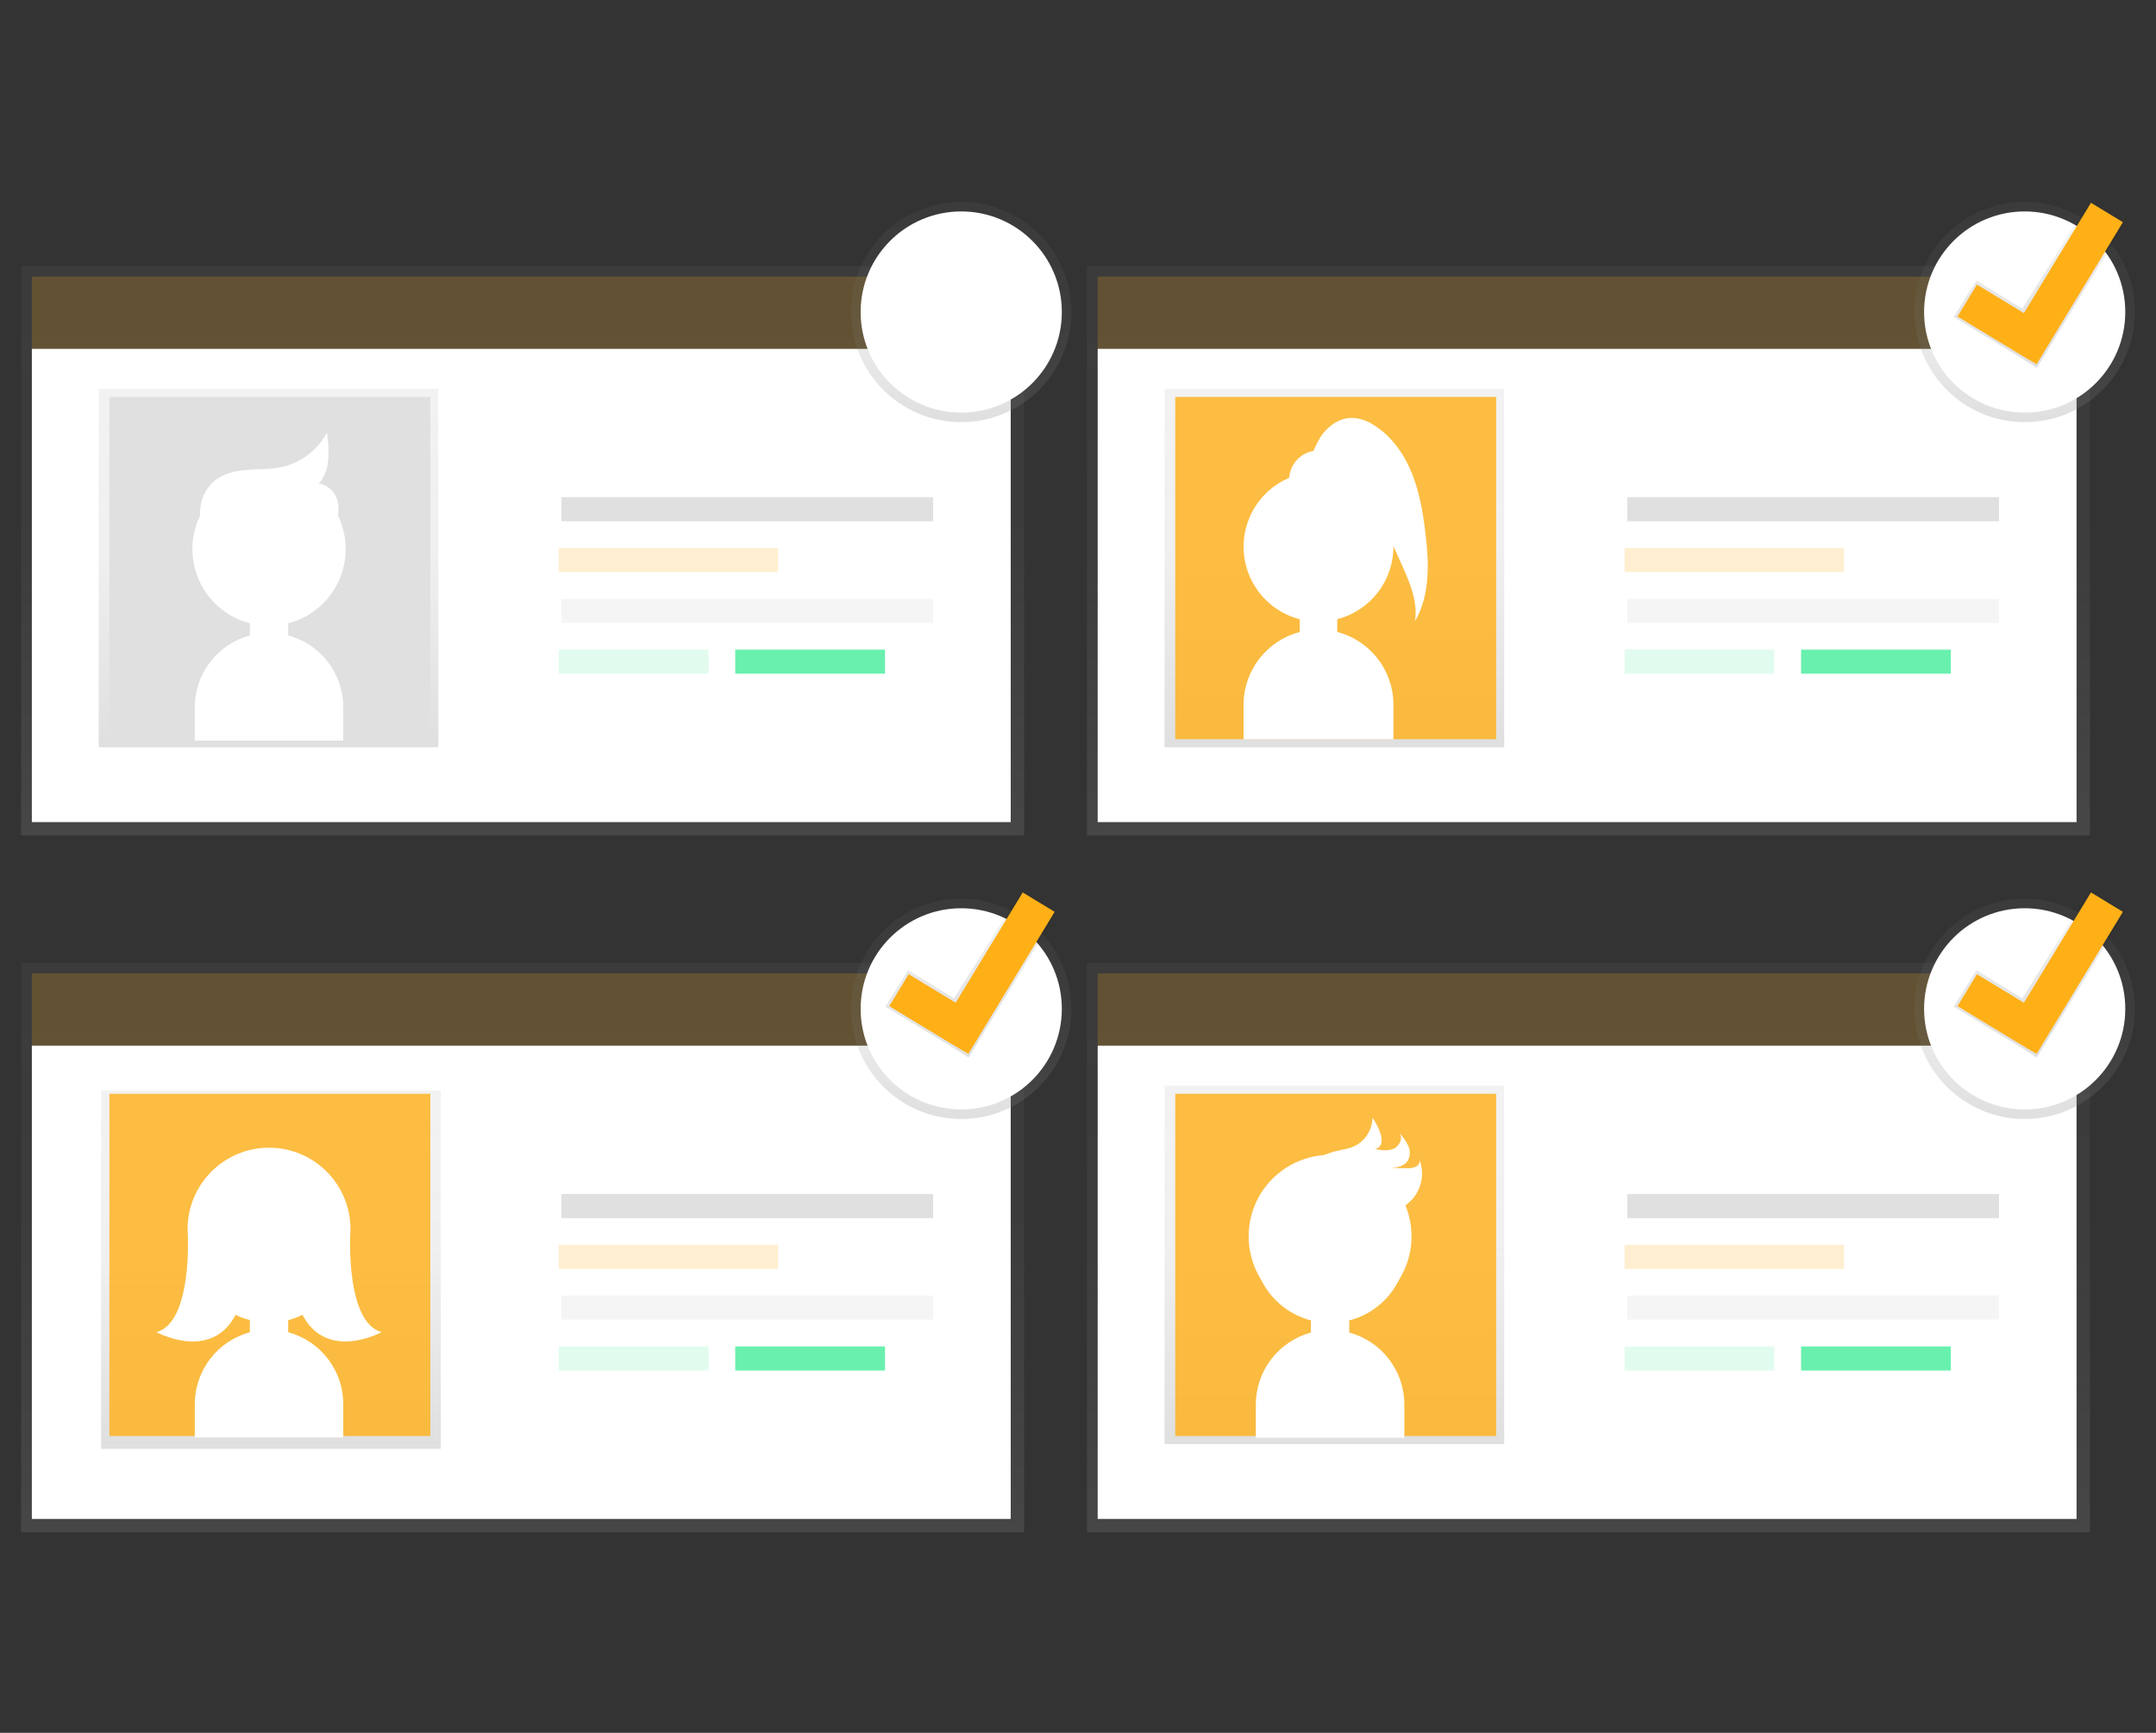 <?xml version="1.0" encoding="utf-8"?>
<!-- Generator: Adobe Illustrator 16.0.0, SVG Export Plug-In . SVG Version: 6.00 Build 0)  -->
<!DOCTYPE svg PUBLIC "-//W3C//DTD SVG 1.1//EN" "http://www.w3.org/Graphics/SVG/1.1/DTD/svg11.dtd">
<svg version="1.1" id="bc93702e-9e3d-488b-8c6f-4910573f82d1"
	 xmlns="http://www.w3.org/2000/svg" xmlns:xlink="http://www.w3.org/1999/xlink" x="0px" y="0px" width="510px" height="410px"
	 viewBox="186.25 73.065 510 410" enable-background="new 186.25 73.065 510 410" xml:space="preserve">
<rect x="186.25" y="73.065" width="510" height="410" fill="#333333" stroke="none"/>
<title>invite</title>
<g>
	
		<linearGradient id="SVGID_1_" gradientUnits="userSpaceOnUse" x1="507.534" y1="-34.566" x2="507.534" y2="100.187" gradientTransform="matrix(1 0 0 -1 -197.66 236.17)">
		<stop  offset="0" style="stop-color:#808080;stop-opacity:0.25"/>
		<stop  offset="0.54" style="stop-color:#808080;stop-opacity:0.12"/>
		<stop  offset="1" style="stop-color:#808080;stop-opacity:0.1"/>
	</linearGradient>
	<rect x="191.25" y="135.983" fill="url(#SVGID_1_)" width="237.247" height="134.753"/>
	<rect x="193.783" y="155.598" fill="#FFFFFF" width="231.552" height="111.983"/>
	
		<linearGradient id="SVGID_2_" gradientUnits="userSpaceOnUse" x1="447.429" y1="-13.694" x2="447.429" y2="71.082" gradientTransform="matrix(1 0 0 -1 -197.66 236.17)">
		<stop  offset="0" style="stop-color:#808080;stop-opacity:0.25"/>
		<stop  offset="0.54" style="stop-color:#808080;stop-opacity:0.12"/>
		<stop  offset="1" style="stop-color:#808080;stop-opacity:0.1"/>
	</linearGradient>
	<rect x="209.596" y="165.087" fill="url(#SVGID_2_)" width="80.346" height="84.776"/>
	<rect x="212.128" y="166.985" fill="#E0E0E0" width="75.92" height="80.98"/>
	<rect x="193.783" y="138.515" opacity="0.2" fill="#FFB017" enable-background="new    " width="231.552" height="17.083"/>
	<rect x="319.046" y="190.708" fill="#E0E0E0" width="87.938" height="5.694"/>
	<rect x="319.046" y="214.748" fill="#F5F5F5" width="87.938" height="5.694"/>
	<rect x="318.417" y="202.73" opacity="0.2" fill="#FFB017" enable-background="new    " width="51.875" height="5.694"/>
	<rect x="318.417" y="226.77" opacity="0.2" fill="#69F0AE" enable-background="new    " width="35.427" height="5.694"/>
	<rect x="360.167" y="226.77" fill="#69F0AE" width="35.428" height="5.694"/>
	
		<linearGradient id="SVGID_3_" gradientUnits="userSpaceOnUse" x1="759.658" y1="-34.566" x2="759.658" y2="100.187" gradientTransform="matrix(1 0 0 -1 -197.66 236.17)">
		<stop  offset="0" style="stop-color:#808080;stop-opacity:0.25"/>
		<stop  offset="0.54" style="stop-color:#808080;stop-opacity:0.12"/>
		<stop  offset="1" style="stop-color:#808080;stop-opacity:0.1"/>
	</linearGradient>
	<rect x="443.375" y="135.983" fill="url(#SVGID_3_)" width="237.246" height="134.753"/>
	<rect x="445.907" y="155.598" fill="#FFFFFF" width="231.553" height="111.983"/>
	
		<linearGradient id="SVGID_4_" gradientUnits="userSpaceOnUse" x1="699.553" y1="-13.694" x2="699.553" y2="71.082" gradientTransform="matrix(1 0 0 -1 -197.66 236.17)">
		<stop  offset="0" style="stop-color:#808080;stop-opacity:0.25"/>
		<stop  offset="0.54" style="stop-color:#808080;stop-opacity:0.12"/>
		<stop  offset="1" style="stop-color:#808080;stop-opacity:0.1"/>
	</linearGradient>
	<rect x="461.72" y="165.087" fill="url(#SVGID_4_)" width="80.347" height="84.776"/>
	<rect x="464.253" y="166.985" opacity="0.8" fill="#FFB017" enable-background="new    " width="75.92" height="80.98"/>
	<path fill="#FFFFFF" d="M523.403,198.963c-0.567-4.81-1.417-9.632-3.258-14.13c-1.842-4.499-4.799-8.634-8.918-11.19
		c-1.468-0.984-3.167-1.57-4.93-1.7c-3.224-0.113-6.203,2.063-7.864,4.827c-0.562,0.958-1.052,1.956-1.467,2.986
		c-3.161,0.539-5.544,3.169-5.768,6.369c-9.005,3.835-13.195,14.245-9.359,23.25c2.155,5.061,6.539,8.833,11.863,10.211v3.02
		c-7.807,2.041-13.261,9.081-13.286,17.15v8.226h35.45v-8.243c-0.025-8.069-5.479-15.109-13.286-17.15v-3.02
		c7.821-2.022,13.285-9.077,13.286-17.155c0-0.04,0-0.085,0-0.125l1.994,4.437c1.898,4.227,3.842,8.759,3.1,13.337
		C524.599,213.835,524.298,206.113,523.403,198.963z"/>
	<rect x="445.907" y="138.515" opacity="0.2" fill="#FFB017" enable-background="new    " width="231.553" height="17.083"/>
	<rect x="571.171" y="190.708" fill="#E0E0E0" width="87.938" height="5.694"/>
	<rect x="571.171" y="214.748" fill="#F5F5F5" width="87.938" height="5.694"/>
	<rect x="570.542" y="202.73" opacity="0.2" fill="#FFB017" enable-background="new    " width="51.875" height="5.694"/>
	<rect x="570.542" y="226.77" opacity="0.2" fill="#69F0AE" enable-background="new    " width="35.428" height="5.694"/>
	<rect x="612.292" y="226.77" fill="#69F0AE" width="35.429" height="5.694"/>
	
		<linearGradient id="SVGID_5_" gradientUnits="userSpaceOnUse" x1="759.658" y1="-199.439" x2="759.658" y2="-64.685" gradientTransform="matrix(1 0 0 -1 -197.66 236.17)">
		<stop  offset="0" style="stop-color:#808080;stop-opacity:0.25"/>
		<stop  offset="0.54" style="stop-color:#808080;stop-opacity:0.12"/>
		<stop  offset="1" style="stop-color:#808080;stop-opacity:0.1"/>
	</linearGradient>
	<rect x="443.375" y="300.855" fill="url(#SVGID_5_)" width="237.246" height="134.754"/>
	<rect x="445.907" y="320.47" fill="#FFFFFF" width="231.553" height="111.982"/>
	
		<linearGradient id="SVGID_6_" gradientUnits="userSpaceOnUse" x1="699.553" y1="-178.566" x2="699.553" y2="-93.79" gradientTransform="matrix(1 0 0 -1 -197.66 236.17)">
		<stop  offset="0" style="stop-color:#808080;stop-opacity:0.25"/>
		<stop  offset="0.54" style="stop-color:#808080;stop-opacity:0.12"/>
		<stop  offset="1" style="stop-color:#808080;stop-opacity:0.1"/>
	</linearGradient>
	<rect x="461.72" y="329.96" fill="url(#SVGID_6_)" width="80.347" height="84.775"/>
	<rect x="464.253" y="331.858" opacity="0.8" fill="#FFB017" enable-background="new    " width="75.92" height="80.98"/>
	<rect x="445.907" y="303.388" opacity="0.2" fill="#FFB017" enable-background="new    " width="231.553" height="17.082"/>
	<rect x="571.171" y="355.581" fill="#E0E0E0" width="87.938" height="5.694"/>
	<rect x="571.171" y="379.62" fill="#F5F5F5" width="87.938" height="5.694"/>
	<rect x="570.542" y="367.603" opacity="0.2" fill="#FFB017" enable-background="new    " width="51.875" height="5.694"/>
	<rect x="570.542" y="391.643" opacity="0.2" fill="#69F0AE" enable-background="new    " width="35.428" height="5.694"/>
	<rect x="612.292" y="391.643" fill="#69F0AE" width="35.429" height="5.694"/>
	
		<linearGradient id="SVGID_7_" gradientUnits="userSpaceOnUse" x1="507.534" y1="-199.439" x2="507.534" y2="-64.685" gradientTransform="matrix(1 0 0 -1 -197.66 236.17)">
		<stop  offset="0" style="stop-color:#808080;stop-opacity:0.25"/>
		<stop  offset="0.54" style="stop-color:#808080;stop-opacity:0.12"/>
		<stop  offset="1" style="stop-color:#808080;stop-opacity:0.1"/>
	</linearGradient>
	<rect x="191.25" y="300.855" fill="url(#SVGID_7_)" width="237.247" height="134.754"/>
	<rect x="193.783" y="320.47" fill="#FFFFFF" width="231.552" height="111.982"/>
	
		<linearGradient id="SVGID_8_" gradientUnits="userSpaceOnUse" x1="447.995" y1="-179.7" x2="447.995" y2="-94.923" gradientTransform="matrix(1 0 0 -1 -197.66 236.17)">
		<stop  offset="0" style="stop-color:#808080;stop-opacity:0.25"/>
		<stop  offset="0.54" style="stop-color:#808080;stop-opacity:0.12"/>
		<stop  offset="1" style="stop-color:#808080;stop-opacity:0.1"/>
	</linearGradient>
	<rect x="210.162" y="331.093" fill="url(#SVGID_8_)" width="80.346" height="84.776"/>
	<rect x="212.128" y="331.858" opacity="0.8" fill="#FFB017" enable-background="new    " width="75.92" height="80.98"/>
	<rect x="193.783" y="303.388" opacity="0.2" fill="#FFB017" enable-background="new    " width="231.552" height="17.082"/>
	<rect x="319.046" y="355.581" fill="#E0E0E0" width="87.938" height="5.694"/>
	<rect x="319.046" y="379.62" fill="#F5F5F5" width="87.938" height="5.694"/>
	<rect x="318.417" y="367.603" opacity="0.2" fill="#FFB017" enable-background="new    " width="51.875" height="5.694"/>
	<rect x="318.417" y="391.643" opacity="0.2" fill="#69F0AE" enable-background="new    " width="35.427" height="5.694"/>
	<rect x="360.167" y="391.643" fill="#69F0AE" width="35.428" height="5.694"/>
	<path fill="#FFFFFF" d="M254.423,388.283v-2.872c9.695-2.503,15.525-12.392,13.022-22.088
		c-2.503-9.694-12.392-15.524-22.087-13.021c-9.695,2.504-15.525,12.392-13.022,22.087c1.649,6.386,6.636,11.373,13.022,13.022
		v2.872c-7.669,2.073-13.005,9.019-13.031,16.963v7.933h35.127v-7.933C267.428,397.301,262.092,390.356,254.423,388.283z"/>
	<circle fill="#FFFFFF" cx="249.89" cy="363.886" r="19.264"/>
	<path fill="#FFFFFF" d="M269.103,365.224c0,0-1.082,20.764,7.417,23.03c0,0-17.563,9.632-20.963-11.332L269.103,365.224z"/>
	<path fill="#FFFFFF" d="M230.678,365.224c0,0,1.082,20.764-7.417,23.03c0,0,17.564,9.632,20.963-11.332L230.678,365.224z"/>
	<path fill="#FFFFFF" stroke="#FFFFFF" stroke-miterlimit="10" d="M235.584,200.708c-1.12-2.165-1.635-4.592-1.49-7.026
		c0.16-2.447,1.27-4.734,3.093-6.374c2.034-1.734,4.793-2.346,7.457-2.561c2.663-0.215,5.365-0.085,7.988-0.601
		c4.378-0.886,8.219-3.49,10.663-7.229c0.263,2.042,0.244,4.11-0.057,6.147c-0.397,2.017-1.434,4-3.184,5.099
		c2.119-0.98,1.892,1.32,1.428,2.697c1.054,1.269,3.603,1.479,3.733,3.122c0.213,1.638,0.03,3.303-0.532,4.855
		c-0.641,1.513,0.045,4.181-1.592,4.3"/>
	<path fill="#FFFFFF" d="M261.25,187.371c0,0,9.32,0.81,2.686,14.651"/>
	<path fill="#FFFFFF" d="M254.423,223.411v-2.873c9.695-2.503,15.525-12.392,13.022-22.087s-12.392-15.525-22.087-13.022
		c-9.695,2.503-15.525,12.392-13.022,22.087c1.649,6.387,6.636,11.374,13.022,13.022v2.873c-7.669,2.073-13.005,9.019-13.031,16.963
		v7.932h35.127v-7.932C267.428,232.429,262.092,225.483,254.423,223.411z"/>
	<path fill="#FFFFFF" d="M505.414,388.356v-2.871c9.695-2.505,15.525-12.393,13.022-22.088
		c-2.504-9.694-12.392-15.525-22.087-13.022s-15.525,12.393-13.022,22.088c1.649,6.386,6.636,11.373,13.022,13.022v2.871
		c-7.67,2.074-13.006,9.02-13.031,16.964v7.933h35.127v-7.933C518.42,397.375,513.084,390.43,505.414,388.356z"/>
	<circle fill="#FFFFFF" cx="500.882" cy="365.586" r="19.263"/>
	<path fill="#FFFFFF" d="M502.015,345.49c1.547-0.385,3.167-0.566,4.612-1.235c2.588-1.244,4.243-3.854,4.266-6.725
		c0.838,1.145,1.483,2.42,1.91,3.773c0.273,0.71,0.343,1.483,0.197,2.231c-0.167,0.763-0.818,1.321-1.597,1.371
		c1.495,0.295,3.104,0.566,4.498-0.033c1.394-0.601,2.312-2.521,1.365-3.717c0.867,0.888,1.583,1.912,2.119,3.031
		c0.534,1.142,0.475,2.473-0.158,3.563c-0.855,1.28-2.578,1.643-4.119,1.615c1.355,0.083,2.716,0.116,4.079,0.102
		c0.764,0.06,1.528-0.106,2.198-0.476c0.629-0.432,0.952-1.395,0.454-1.972c1.49,3.351,0.837,7.268-1.661,9.954
		c-1.608,1.671-3.886,2.742-5.02,4.766c-0.686,1.217-0.866,2.646-1.292,3.966c-0.504,1.589-1.35,3.049-2.476,4.276
		c-1.2,1.418-2.889,2.334-4.73,2.567c-2.532,0.192-4.873-1.405-6.606-3.263c-1.733-1.859-3.122-4.057-5.1-5.666
		c-2.832-2.324-6.945-2.873-9.604-5.31c1.524-2.867,4.924-5.705,7.4-7.796C495.413,348.153,498.583,346.433,502.015,345.49z"/>
	
		<linearGradient id="SVGID_9_" gradientUnits="userSpaceOnUse" x1="611.29" y1="63.218" x2="611.29" y2="115.343" gradientTransform="matrix(1 0 0 -1 -197.66 236.17)">
		<stop  offset="0" style="stop-color:#808080;stop-opacity:0.25"/>
		<stop  offset="0.54" style="stop-color:#808080;stop-opacity:0.12"/>
		<stop  offset="1" style="stop-color:#808080;stop-opacity:0.1"/>
	</linearGradient>
	<circle fill="url(#SVGID_9_)" cx="413.629" cy="146.889" r="26.062"/>
	
		<linearGradient id="SVGID_10_" gradientUnits="userSpaceOnUse" x1="862.848" y1="63.218" x2="862.848" y2="115.343" gradientTransform="matrix(1 0 0 -1 -197.66 236.17)">
		<stop  offset="0" style="stop-color:#808080;stop-opacity:0.25"/>
		<stop  offset="0.54" style="stop-color:#808080;stop-opacity:0.12"/>
		<stop  offset="1" style="stop-color:#808080;stop-opacity:0.1"/>
	</linearGradient>
	<circle fill="url(#SVGID_10_)" cx="665.188" cy="146.889" r="26.062"/>
	
		<linearGradient id="SVGID_11_" gradientUnits="userSpaceOnUse" x1="611.29" y1="-101.654" x2="611.29" y2="-49.529" gradientTransform="matrix(1 0 0 -1 -197.66 236.17)">
		<stop  offset="0" style="stop-color:#808080;stop-opacity:0.25"/>
		<stop  offset="0.54" style="stop-color:#808080;stop-opacity:0.12"/>
		<stop  offset="1" style="stop-color:#808080;stop-opacity:0.1"/>
	</linearGradient>
	<circle fill="url(#SVGID_11_)" cx="413.629" cy="311.761" r="26.063"/>
	
		<linearGradient id="SVGID_12_" gradientUnits="userSpaceOnUse" x1="862.848" y1="-101.654" x2="862.848" y2="-49.529" gradientTransform="matrix(1 0 0 -1 -197.66 236.17)">
		<stop  offset="0" style="stop-color:#808080;stop-opacity:0.25"/>
		<stop  offset="0.54" style="stop-color:#808080;stop-opacity:0.12"/>
		<stop  offset="1" style="stop-color:#808080;stop-opacity:0.1"/>
	</linearGradient>
	<circle fill="url(#SVGID_12_)" cx="665.188" cy="311.761" r="26.063"/>
	<circle fill="#FFFFFF" cx="413.629" cy="146.889" r="23.796"/>
	<circle fill="#FFFFFF" cx="413.629" cy="311.761" r="23.796"/>
	<circle fill="#FFFFFF" cx="665.188" cy="311.761" r="23.796"/>
	<circle fill="#FFFFFF" cx="665.188" cy="146.889" r="23.796"/>
	
		<linearGradient id="SVGID_13_" gradientUnits="userSpaceOnUse" x1="1054.151" y1="-570.986" x2="1054.151" y2="-532.954" gradientTransform="matrix(0.994 -0.106 -0.106 -0.994 -437.493 -296.534)">
		<stop  offset="0" style="stop-color:#000000;stop-opacity:0.12"/>
		<stop  offset="0.55" style="stop-color:#000000;stop-opacity:0.09"/>
		<stop  offset="1" style="stop-color:#000000;stop-opacity:0.02"/>
	</linearGradient>
	<polygon fill="url(#SVGID_13_)" points="689.001,125.722 680.655,120.521 664.615,146.102 653.777,139.439 648.383,148.073 
		664.134,157.603 664.134,157.603 668.055,160.107 	"/>
	<polygon fill="#FFB017" points="688.423,125.637 680.864,121.048 665.006,147.15 653.89,140.396 649.296,147.954 664.19,156.985 
		664.19,156.985 668.004,159.246 	"/>
	
		<linearGradient id="SVGID_14_" gradientUnits="userSpaceOnUse" x1="1036.897" y1="-733.244" x2="1036.897" y2="-695.212" gradientTransform="matrix(0.994 -0.106 -0.106 -0.994 -437.493 -296.534)">
		<stop  offset="0" style="stop-color:#000000;stop-opacity:0.12"/>
		<stop  offset="0.55" style="stop-color:#000000;stop-opacity:0.09"/>
		<stop  offset="1" style="stop-color:#000000;stop-opacity:0.02"/>
	</linearGradient>
	<polygon fill="url(#SVGID_14_)" points="689.001,288.895 680.655,283.694 664.615,309.275 653.777,302.612 648.383,311.246 
		664.134,320.776 664.134,320.776 668.055,323.28 	"/>
	<polygon fill="#FFB017" points="688.423,288.81 680.864,284.221 665.006,310.323 653.89,303.57 649.296,311.127 664.19,320.159 
		664.19,320.159 668.004,322.419 	"/>
	
		<linearGradient id="SVGID_15_" gradientUnits="userSpaceOnUse" x1="785.623" y1="-706.523" x2="785.623" y2="-668.492" gradientTransform="matrix(0.994 -0.106 -0.106 -0.994 -437.493 -296.534)">
		<stop  offset="0" style="stop-color:#000000;stop-opacity:0.12"/>
		<stop  offset="0.55" style="stop-color:#000000;stop-opacity:0.09"/>
		<stop  offset="1" style="stop-color:#000000;stop-opacity:0.02"/>
	</linearGradient>
	<polygon fill="url(#SVGID_15_)" points="436.31,288.895 427.964,283.694 411.924,309.275 401.086,302.612 395.692,311.246 
		411.442,320.776 411.442,320.776 415.363,323.28 	"/>
	<polygon fill="#FFB017" points="435.731,288.81 428.173,284.221 412.315,310.323 401.199,303.57 396.604,311.127 411.5,320.159 
		411.5,320.159 415.312,322.419 	"/>
</g>
</svg>
